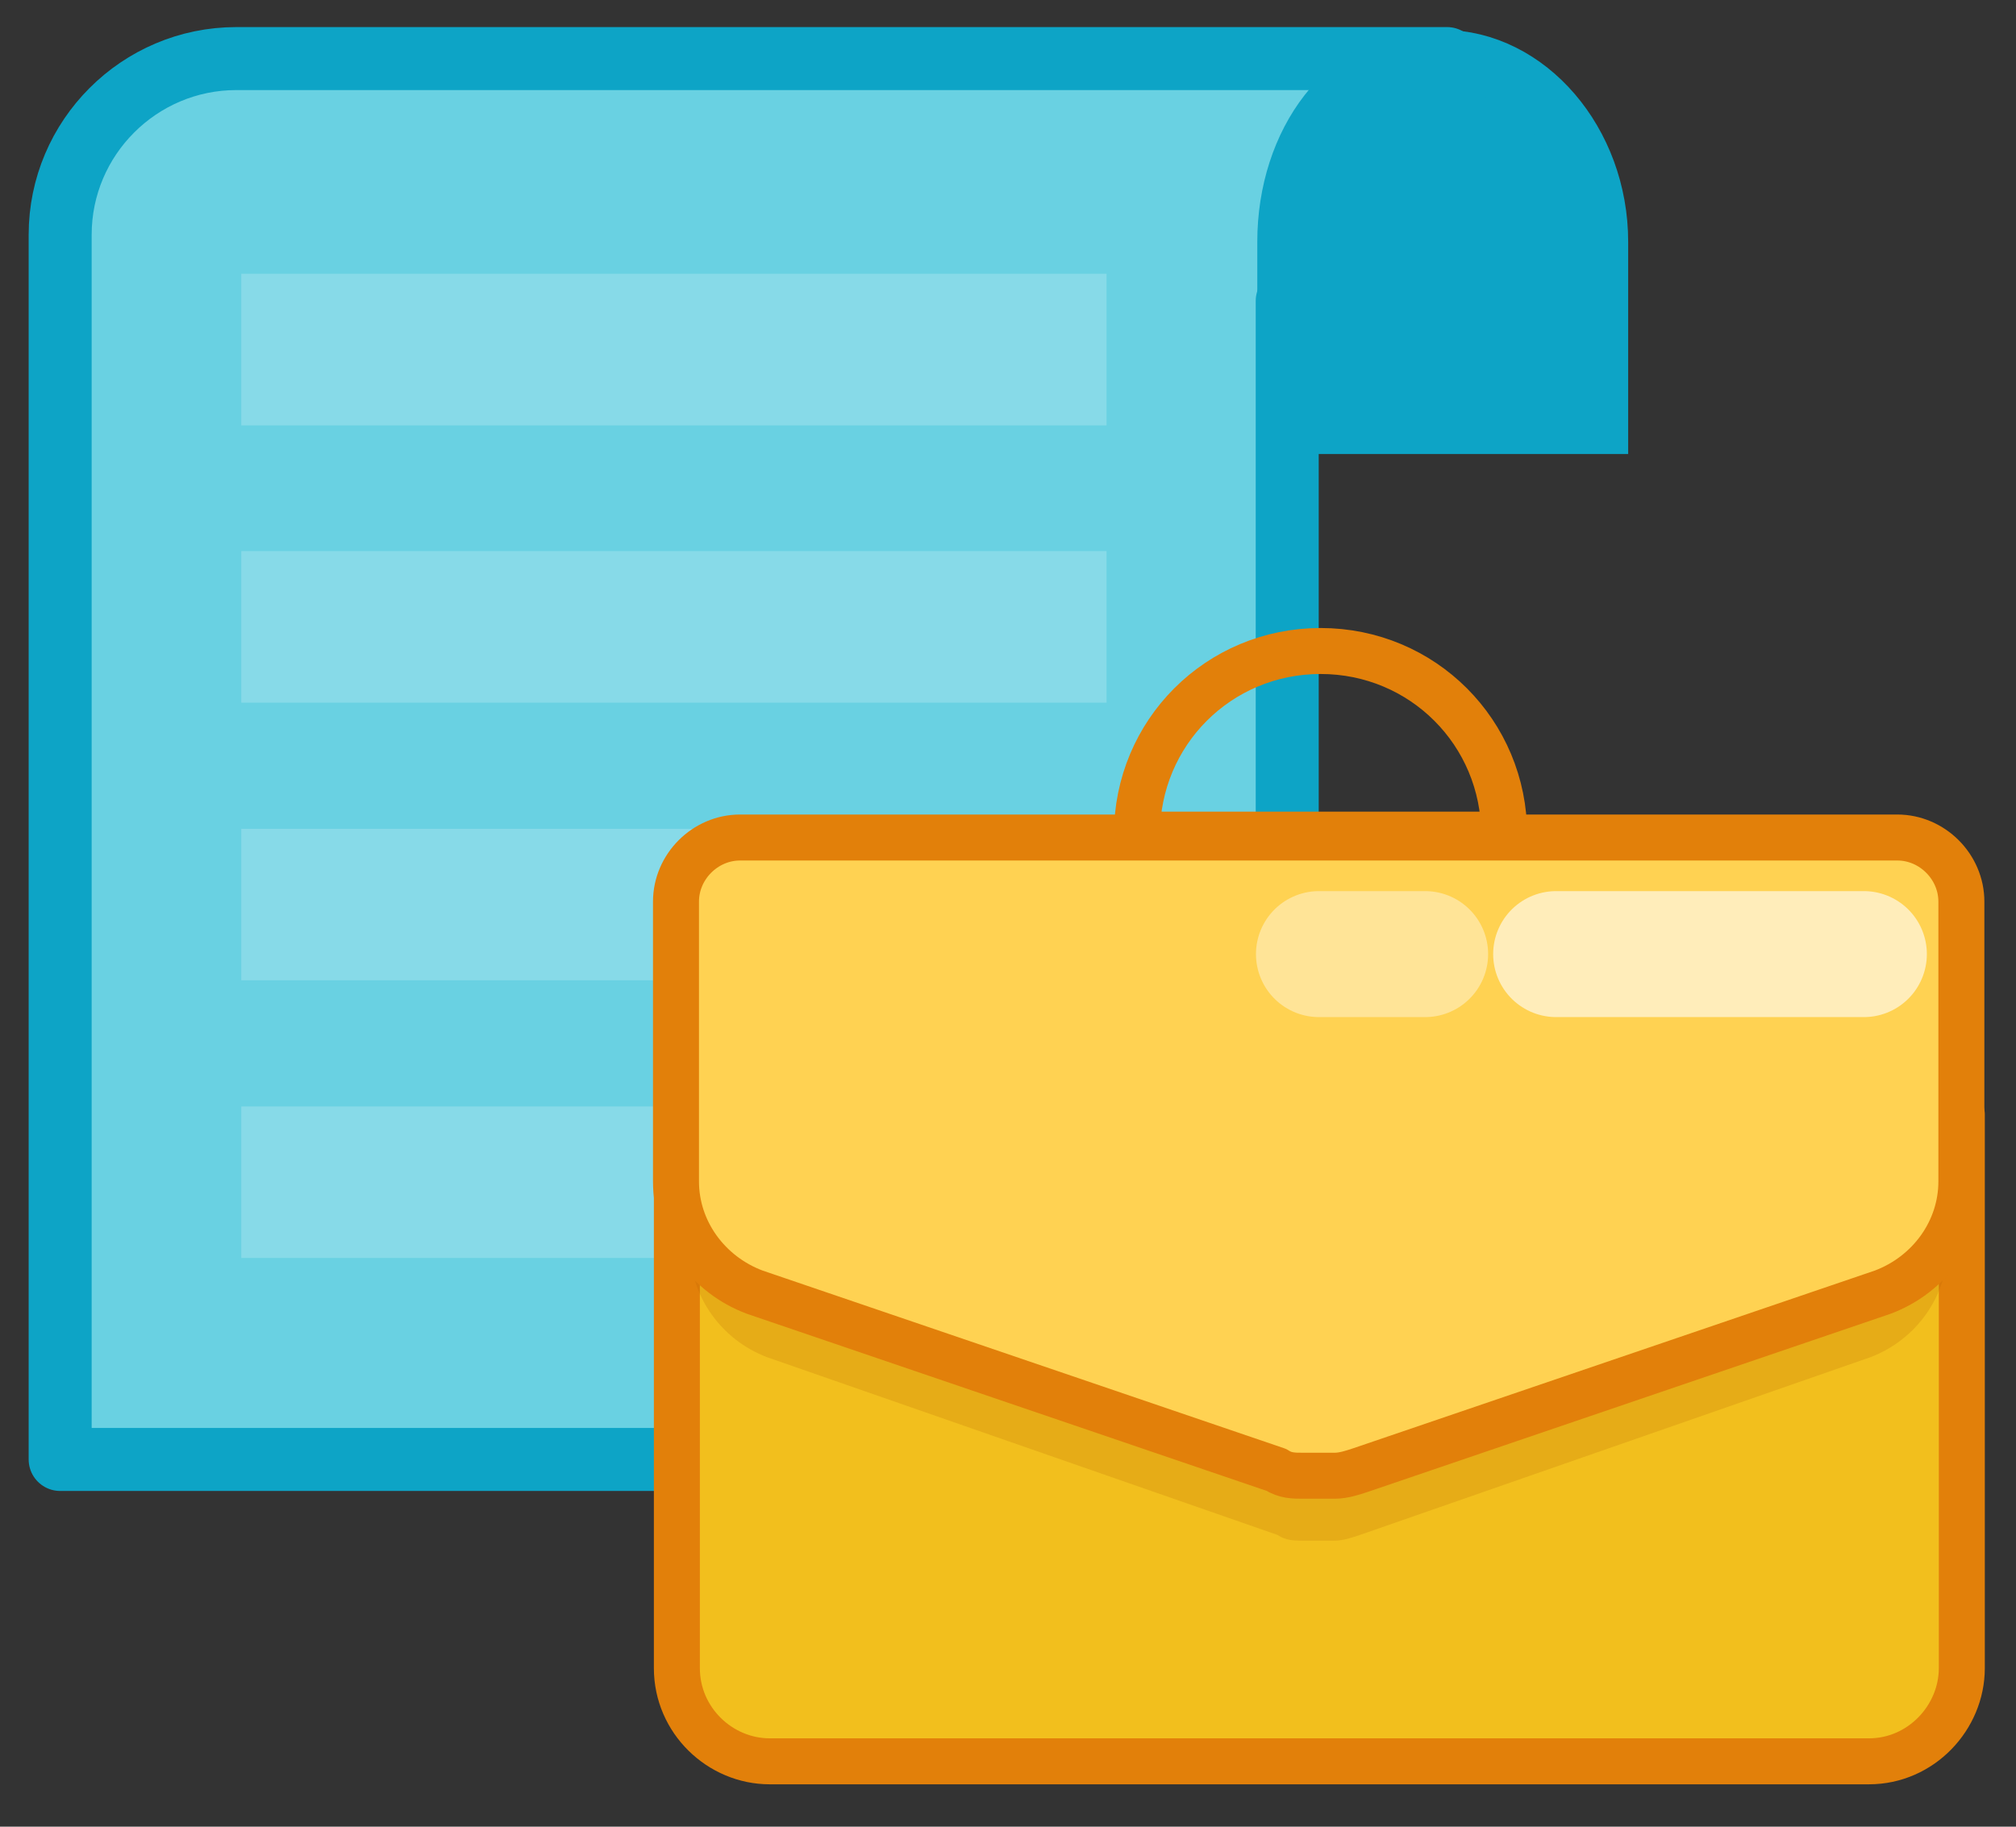 <svg width="32" height="29" viewBox="0 0 32 29" fill="none" xmlns="http://www.w3.org/2000/svg">
<rect x="0" y="0" width="32" height="29" fill="#333333" stroke="none"/>
<path d="M20.432 23.17H0.955V3.726C0.955 2.186 2.211 0.93 3.751 0.93H22.97L20.432 4.777V23.17Z" fill="#69D1E2" stroke="#0DA4C6" stroke-linejoin="round"/>
<path opacity="0.2" d="M17.564 4.347H3.83V6.753H17.564V4.347Z" fill="white"/>
<path opacity="0.2" d="M17.564 8.749H3.83V11.155H17.564V8.749Z" fill="white"/>
<path opacity="0.2" d="M11.563 13.158H3.83V15.563H11.563V13.158Z" fill="white"/>
<path opacity="0.2" d="M11.563 17.566H3.83V19.971H11.563V17.566Z" fill="white"/>
<path d="M10.784 17.691H31.14V26.482C31.14 27.268 30.492 27.962 29.666 27.962H12.218C11.431 27.962 10.744 27.314 10.744 26.482V17.691H10.79H10.784Z" fill="#F2BF1D" stroke="#E2800A" stroke-width="0.73" stroke-linejoin="round"/>
<path opacity="0.2" d="M30.916 15.345V19.787C30.916 20.573 30.42 21.267 29.693 21.545L21.59 24.367C21.451 24.413 21.319 24.459 21.18 24.459H20.685C20.546 24.459 20.414 24.459 20.275 24.367L12.172 21.545C11.445 21.267 10.949 20.573 10.949 19.787V15.345C10.949 14.79 11.399 14.327 11.947 14.327H29.918C30.46 14.327 30.916 14.79 30.916 15.345Z" fill="#B76204"/>
<path d="M31.133 14.314V18.756C31.133 19.542 30.624 20.236 29.884 20.514L21.603 23.336C21.464 23.382 21.325 23.428 21.186 23.428H20.677C20.538 23.428 20.4 23.428 20.261 23.336L11.98 20.514C11.239 20.236 10.73 19.542 10.73 18.756V14.314C10.73 13.759 11.193 13.296 11.748 13.296H30.115C30.67 13.296 31.133 13.759 31.133 14.314Z" fill="#FFD252" stroke="#E2800A" stroke-width="0.73" stroke-linejoin="round"/>
<path d="M23.83 13.25H18.047C18.047 11.631 19.342 10.335 20.962 10.335C22.581 10.335 23.876 11.631 23.876 13.25H23.83Z" stroke="#E2800A" stroke-width="0.73" stroke-linejoin="round"/>
<path opacity="0.6" d="M29.585 15.147H24.701" stroke="white" stroke-width="2" stroke-linecap="round" stroke-linejoin="round"/>
<path opacity="0.4" d="M22.621 15.147H20.936" stroke="white" stroke-width="2" stroke-linecap="round" stroke-linejoin="round"/>
<path d="M25.389 6.753H20.412V3.839C20.412 2.252 21.384 0.93 22.738 0.93H22.897C24.252 0.93 25.389 2.252 25.389 3.839V6.753Z" fill="#0DA4C6" stroke="#0DA4C6" stroke-width="0.91" stroke-miterlimit="10"/>
</svg>
